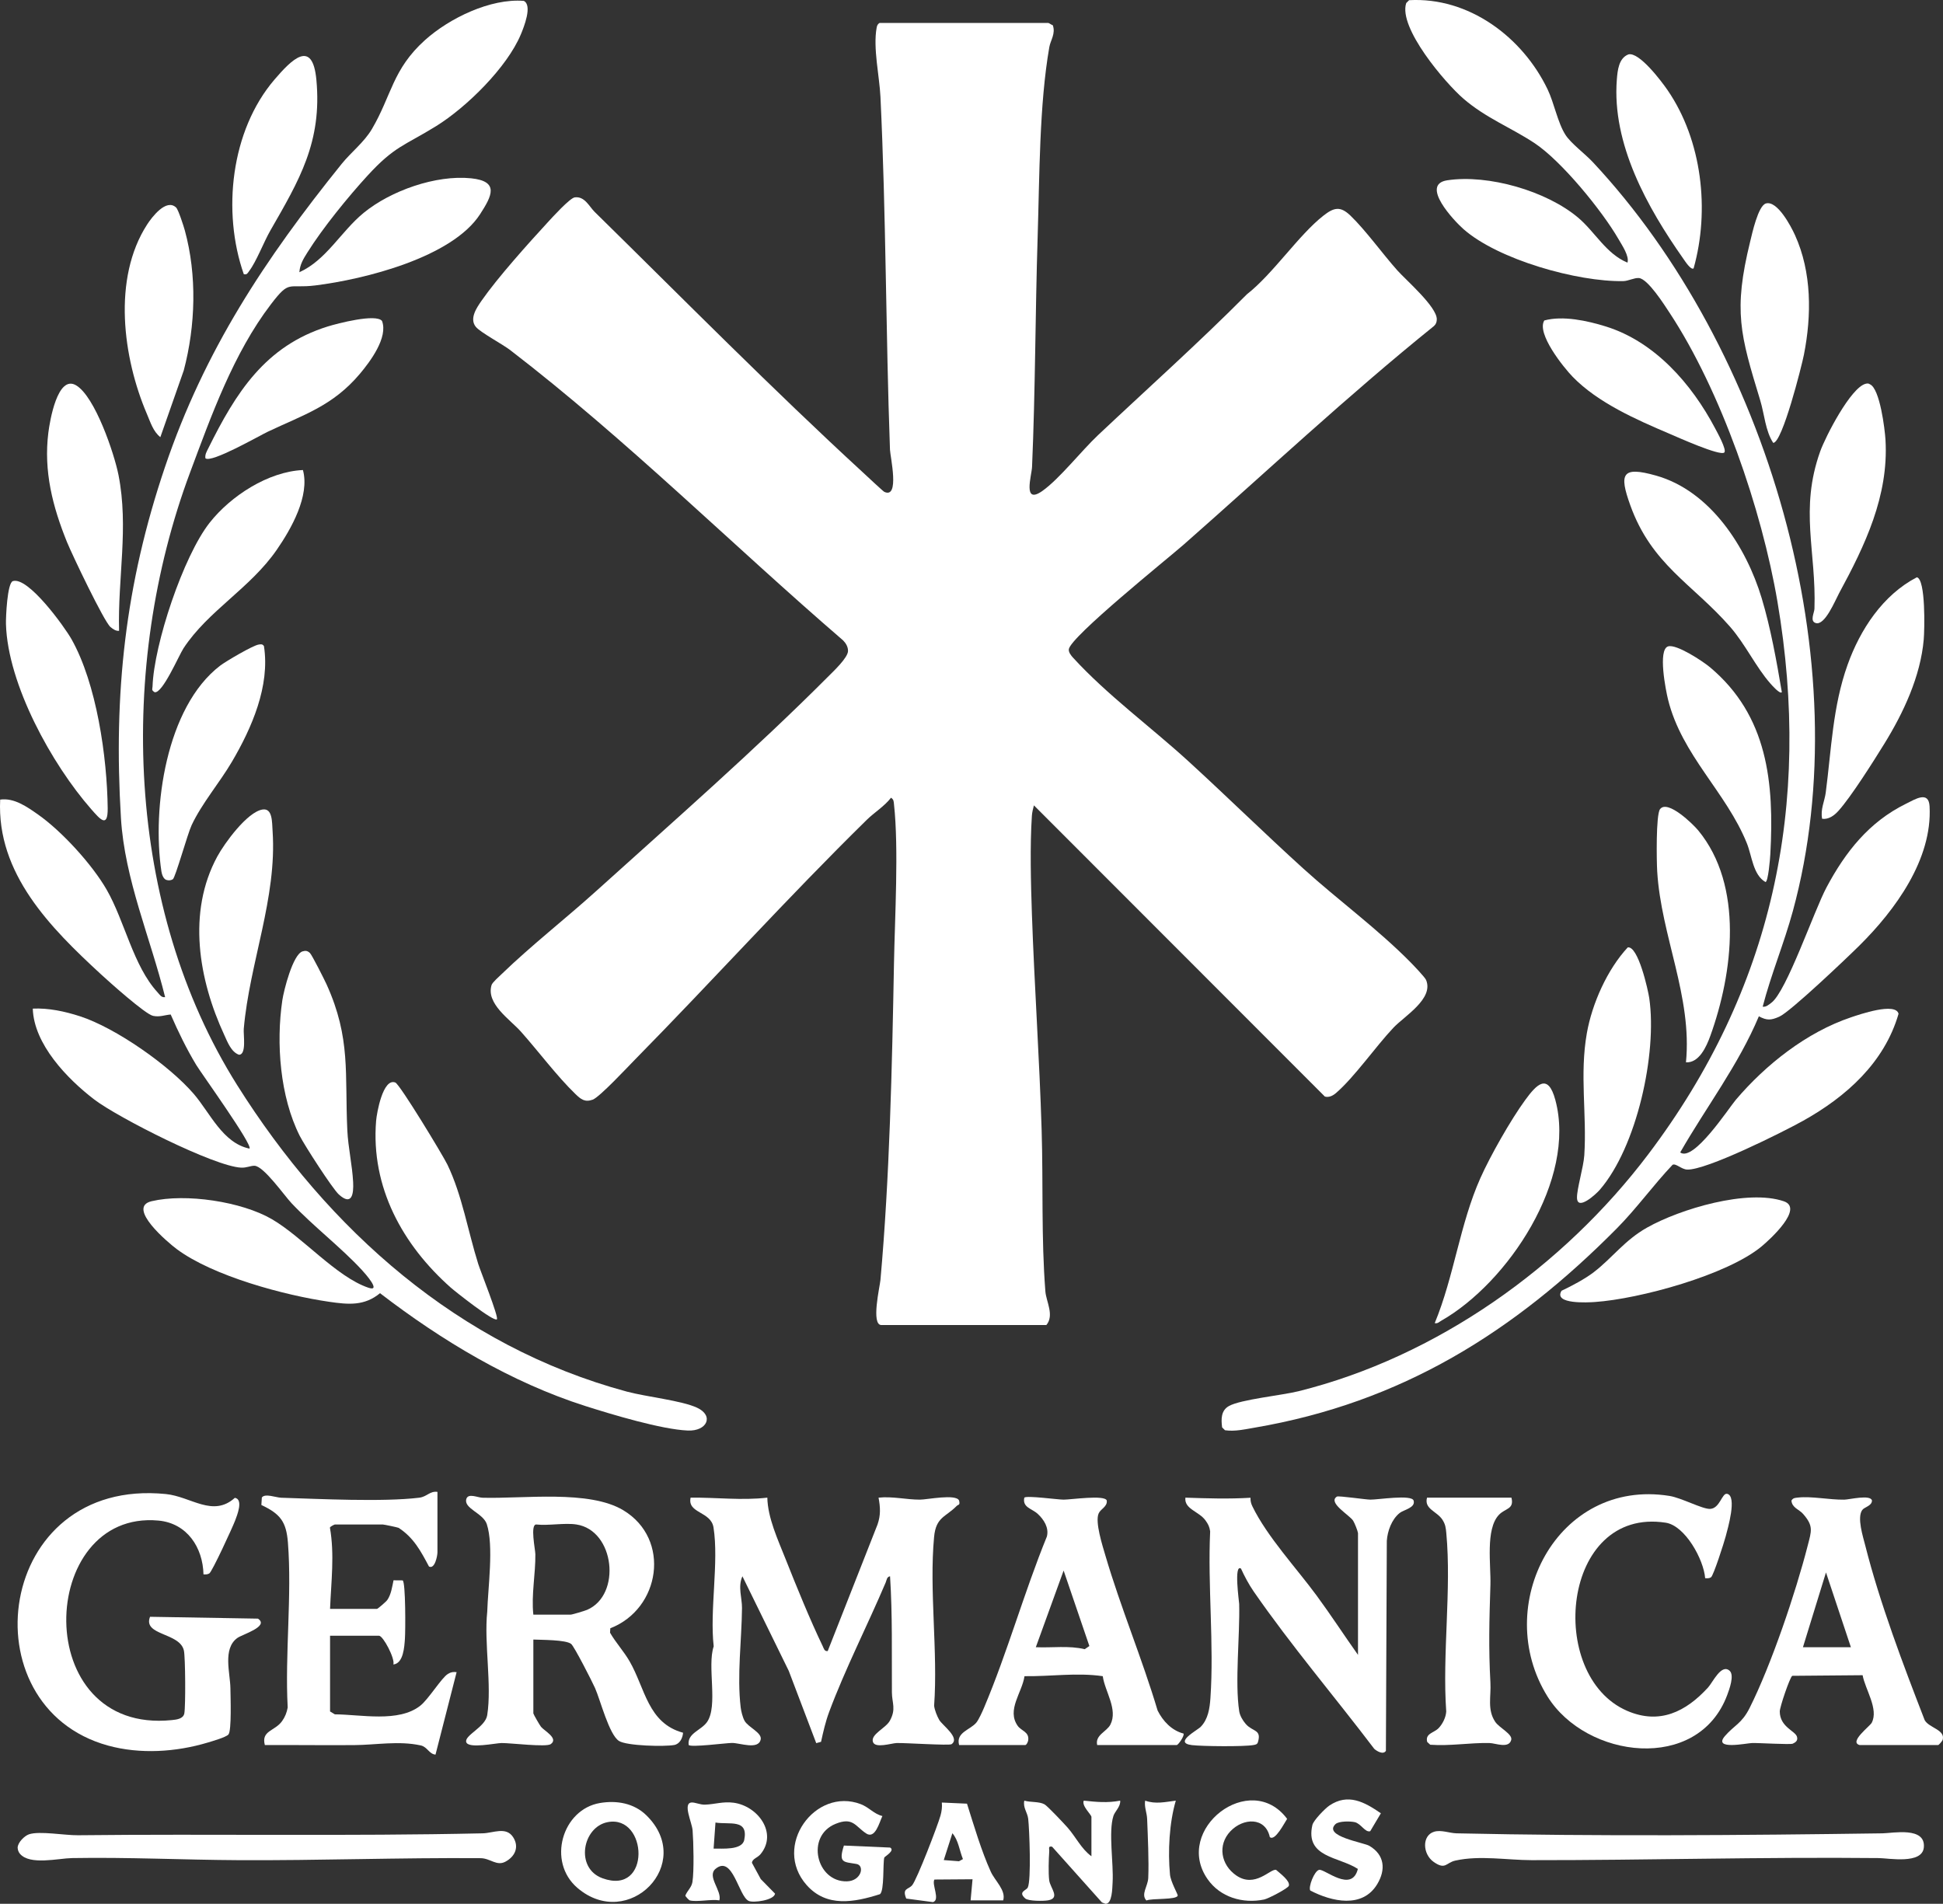 <?xml version="1.0" encoding="UTF-8"?><svg id="Layer_2" xmlns="http://www.w3.org/2000/svg" viewBox="0 0 1013.124 992.757"><rect x="0" y="0" width="1013.124" height="992.757" fill="#333333" stroke="none"/><g id="Layer_1-2"><path d="M546.597,11.962c.541.09,1.563.988,2.337,1.169,1.626,4.368-1.181,7.897-1.788,11.38-5.261,30.179-5.096,67.305-6.09,98.91-1.259,40.013-1.19,80.106-2.924,120.077-.195,4.493-5.104,19.975,5.462,12.457,8.853-6.299,20.377-20.971,28.944-29.044,25.87-24.378,52.471-48.129,77.605-73.434,13.714-10.733,26.938-30.861,39.933-41.036,5.477-4.288,8.807-5.072,14.062-.02,7.956,7.649,16.749,19.926,24.445,28.555,4.606,5.165,20.632,18.974,20.594,25.509-.008,1.442-.405,2.599-1.505,3.56-44.955,36.247-87.115,75.799-130.374,113.859-8.323,7.322-59.399,48.309-59.995,54.714-.148,1.591,1.223,3.269,2.252,4.393,17.843,19.493,40.545,36.072,60.059,53.908,20.169,18.435,39.81,37.745,59.967,56.014,18.232,16.524,38.789,31.462,56.039,49.006,1.53,1.556,7.367,7.663,7.954,9.04,4.181,9.81-11.284,18.87-17.018,24.944-9.319,9.872-20.298,25.747-29.942,34.055-1.599,1.377-3.642,2.432-5.796,1.84l-151.71-151.852c-.466,1.839-.93,3.513-1.061,5.449-1.044,15.373-.53,35.489.008,51.089,1.296,37.56,3.941,75.351,5.082,112.918.85,27.963-.232,56.208,1.951,84.049.406,5.182,4.756,12.44.508,17.492h-86c-5.547,0-.82-20.096-.512-23.512,4.776-53.032,6.069-111.558,7.054-164.946.446-24.204,2.541-60.042.008-83.09-.166-1.512-.095-2.482-1.549-3.431-3.41,4.444-8.782,7.741-12.557,11.446-41.188,40.419-80.268,83.759-120.899,125.052-3.806,3.868-18.506,19.65-22.094,20.951-4.107,1.489-6.189-.233-8.99-2.927-9.484-9.121-19.455-22.471-28.445-32.555-5.674-6.365-18.261-14.478-15.303-24.285.407-1.351,3.965-4.476,5.262-5.728,15.537-15,33.39-28.929,49.513-43.487,39.756-35.9,82.819-73.617,120.543-111.452,2.793-2.801,10.487-9.982,10.546-13.514.037-2.169-1.087-4.043-2.555-5.54-58.05-50.017-112.706-104.589-173.602-151.399-3.976-3.056-15.549-9.224-17.901-12.098-3.526-4.308.503-10.087,3.024-13.709,8.388-12.053,24.235-29.686,34.444-40.789,2.342-2.547,11.552-12.673,14.077-13.025,5.201-.726,7.558,4.765,10.409,7.568,45.958,45.165,92.635,92.446,140.014,135.986,1.62,1.489,10.348,9.691,11.022,10.006,8.163,3.807,3.083-18.333,2.951-21.979-2.222-61.361-2.02-122.684-4.969-184.031-.515-10.715-3.928-25.414-1.99-36.009.205-1.12.508-1.871,1.499-2.501h88Z" style="fill:#fff;"/><path d="M191.678,91.544c-10.189,11.116-23.427,27.375-31.393,40.107-2.088,3.337-3.87,6.155-4.185,10.305,14.042-6.321,21.686-21.26,33.526-30.964,14.088-11.546,37.676-19.88,55.959-18.019,14.855,1.512,10.957,9.122,4.744,18.721-14.619,22.587-60.34,33.962-85.861,37.139-14.573,1.814-13.194-3.239-23.186,9.814-19.528,25.511-31.205,58.332-42.201,87.799-37.737,101.137-33.681,226.806,24.6,319.431,47.443,75.401,115.567,136.205,203.2,159.8,10.001,2.693,28.575,4.644,36.602,8.398,8.955,4.188,5.178,12.329-4.855,11.896-13.776-.595-39.525-8.364-53.294-12.746-38.794-12.346-75.099-34.222-107.185-58.877-8.143,6.739-16.505,5.935-26.434,4.497-23.445-3.395-60.583-13.397-79.53-27.47-4.396-3.265-26.523-21.815-13.156-24.984,17.732-4.203,46.939.156,62.764,9.376,15.974,9.307,33.596,30.065,50.276,35.724,7.006,2.377-1.535-7.241-3.322-9.179-10.795-11.709-25.216-22.731-36.675-34.826-3.866-4.081-14.605-19.5-19.42-19.586-2.036-.036-4.038,1.111-6.892.985-14.059-.618-64.42-26.212-76.576-35.511-14.149-10.824-31.512-28.855-32.09-47.419,8.241-.384,16.715,1.442,24.538,3.971,18.676,6.037,46.634,25.639,59.444,40.556,8.466,9.858,15.052,25.598,29.017,28.473,1.883-1.785-25.202-39.369-27.803-43.687-5.043-8.372-9.382-17.287-13.282-26.244-3.315.279-5.621,1.426-9.174.714-4.036-.809-22.989-17.812-27.262-21.751C26.371,483.835-1.818,455.575.092,416.957c7.27-1.034,14.034,3.78,19.733,7.777,12.369,8.676,28.248,26.061,35.791,39.209,9.458,16.486,13.809,39.623,26.512,53.488,1.116,1.218,2.005,2.865,3.964,2.526-7.582-30.758-21.103-61.297-23.036-93.453-3.908-64.985,2.189-121.57,23.005-183.079,20.549-60.721,52.227-108.508,92.064-157.936,4.927-6.113,11.756-11.327,15.799-18.201,10.263-17.445,10.725-31.134,27.647-46.353C234.313,9.474,255.735-.927,273.102.458c4.647,2.265.035,13.748-1.525,17.485-7.195,17.24-28.375,38.044-44.173,47.827-16.557,10.253-21.612,10.375-35.726,25.774Z" style="fill:#fff;"/><path d="M830.537,84.55c90.743,96.979,139.676,261.07,104.276,390.628-4.587,16.789-11.346,32.927-15.712,49.778,1.841.239,3.134-1.034,4.477-2.013,7.937-5.787,22.251-47.903,28.805-60.194,9.869-18.507,22.164-34.123,41.4-43.6,4.858-2.393,11.891-6.951,12.343,1.332,1.508,27.651-17.992,54.138-36.503,72.508-6.477,6.427-36.058,34.587-41.838,37.159-4.369,1.945-6.506,2.058-10.674-.185-10.634,25.375-27.47,47.33-41.015,70.989,6.939,5.137,25.235-23.014,29.022-27.468,15.629-18.379,36.892-35.191,60.019-42.981,4.303-1.449,23.324-8.033,24.811-1.843-7.373,25.467-27.314,43.266-49.831,55.823-10.454,5.83-50.602,25.896-60.45,25.406-2.97-.148-5.817-3.361-7.547-2.499-10.103,10.663-18.652,22.652-28.995,33.101-53.612,54.161-112.379,90.937-189.008,103.992-5.081.866-10.187,2.077-15.384,1.336l-1.494-1.495c-.555-4.338-.608-8.809,3.577-11.143,6.166-3.439,27.601-5.552,36.287-7.713,71.963-17.909,138.018-64.875,182.389-123.611,64.784-85.758,85.351-181.924,67.312-288.105-8.176-48.128-29.437-109.969-56.293-150.707-2.721-4.128-11.253-17.618-15.951-18.057-2.324-.217-5.571,1.56-8.122,1.606-23.875.435-65.239-11.15-83.354-27.121-4.883-4.306-22.828-23.288-8.431-25.456,21.373-3.219,51.82,5.57,68.342,19.585,8.747,7.42,14.543,18.812,25.612,23.349,1.002-3.437-2.8-8.994-4.705-12.295-8.531-14.785-29.815-40.852-43.89-50.11-12.392-8.151-25.213-12.981-36.927-23.073-9.455-8.145-34.11-37.025-29.845-49.875l1.496-1.498c31.134-1.74,59.13,19.226,72.218,46.504,3.439,7.168,5.24,17.35,9.304,23.696,2.891,4.513,10.117,9.801,14.279,14.249Z" style="fill:#fff;"/><path d="M400.102,780.957c.209,10.571,5.552,22.001,9.509,31.991,5.649,14.265,12.829,31.874,19.424,45.576.567,1.179.83,2.671,2.552,2.448l25.986-66.034c1.706-4.925,1.448-8.97.522-13.972,7.259-.768,14.362,1.035,21.549,1.043,3.742.004,18.907-3.151,20.444.462.645,2.584-.427,1.982-1.228,2.798-5.798,5.908-10.819,5.713-11.802,16.154-2.623,27.867,2.06,59.761.012,88.065.277,2.302,1.508,5.342,2.646,7.354,1.581,2.797,11.117,9.408,6.439,12.678-1.172.819-24.339-.737-28.6-.599-2.76.089-11.222,2.926-12.381-.561-1.326-3.988,6.631-7.142,8.79-11.031,3.414-6.151,1.123-9.288,1.09-14.826-.119-20.249.332-40.416-.967-60.54-1.726.274-1.74,1.989-2.265,3.225-9.486,22.332-21.174,45.194-29.486,67.514-1.88,5.049-3.085,10.332-4.225,15.587l-2.514.688-14.325-37.69-24.164-49.322c-2.46,5.412-.166,11.402-.214,16.498-.155,16.722-2.667,35.193-.688,51.889.242,2.038,1.038,5.198,2.025,6.975,1.869,3.365,9.144,6.183,8.41,9.716-1.173,5.645-10.923,1.767-15.042,1.833-3.253.052-21.221,2.397-22.507,1.082-.859-6.14,6.454-7.577,9.542-11.957,5.928-8.411-.028-29.104,3.502-39.498-2.147-18.887,2.762-43.85-.098-61.984-1.343-8.516-13.738-7.263-11.947-15.56,13.446-.158,26.607,1.564,40.01-.002Z" style="fill:#fff;"/><path d="M278.097,893.462c.135.662,3.306,6.137,4,6.999,1.681,2.09,9.361,6.07,5.046,9.051-2.394,1.654-20.802-.614-25.59-.589-3.091.016-17.366,3.115-18.449-.488-1.061-3.531,9.944-7.77,10.935-14.03,2.497-15.772-1.711-37.546.016-53.984.357-12.215,3.49-34.424-.241-45.676-1.907-5.752-12.266-8.158-10.638-13.161,1.001-3.076,5.875-.649,8.379-.576,21.346.625,55.552-4.24,73.459,6.537,24.977,15.032,19.353,51.429-6.79,61.532l-.135,2.327c3.02,5.227,7.154,9.652,10.178,14.888,8.164,14.133,9.479,32.238,27.893,37.263-.203,2.717-1.638,5.827-4.585,6.388-4.952.943-24.799.491-28.845-2.114-5.163-3.324-9.696-21.327-12.454-27.546-1.461-3.294-10.828-21.691-12.462-23.027-2.748-2.245-15.735-2.087-19.718-2.293v38.5ZM300.597,794.962c-6.212-.965-14.514.708-21,0-3.245,0-.489,13.06-.452,15.452.157,10.114-2.168,21.146-1.048,31.548h19.5c.792,0,7.299-1.961,8.515-2.482,18.059-7.74,14.462-41.416-5.515-44.518Z" style="fill:#fff;"/><path d="M708.097,799.462c-.181-1.286-1.764-5.227-2.535-6.465-1.832-2.942-13.447-9.434-8.476-12.584.848-.537,14.816,1.557,17.465,1.586,3.981.044,21.544-2.803,22.536.495,1.127,3.747-5.183,4.804-7.239,6.441-4.157,3.311-6.367,9.326-6.734,14.544l-.476,109.523c-1.421,2.164-4.653.186-6.055-1.029-20.788-27.4-43.306-53.802-62.895-82.102-2.441-3.526-4.831-7.983-6.604-11.906-3.824-2.635-.976,17.25-.946,18.456.412,16.462-2.317,40.838.023,55.977.355,2.296,1.891,4.855,3.407,6.592,3.582,4.106,8.299,2.745,6.382,9.332-.327,1.303-1.214,1.431-2.352,1.641-4.873.902-26.659.682-32.051.047-9.918-1.169,2.72-7.678,4.542-9.555,3.859-3.977,4.685-9.629,5.052-14.948,1.942-28.137-1.467-58.573-.137-86.955-.337-2.39-1.012-3.704-2.37-5.63-3.416-4.847-11.243-5.947-10.542-11.957,11.451.389,22.468.739,33.951.052-.051,1.713.239,2.948.989,4.493,7.633,15.73,23.033,32.293,33.493,46.52,7.417,10.087,14.325,20.724,21.569,30.931v-63.5Z" style="fill:#fff;"/><path d="M106.103,820.966c-.344-14.121-8.619-26.674-23.466-28.045-63.195-5.833-67.339,111.621,6.958,104.038,2.515-.257,5.967-.627,6.516-3.484.7-3.645.571-29.259-.224-32.802-2.122-9.459-21.542-7.724-17.649-17.583l56.275.963c6.085,4.075-8.123,8.191-10.743,10.081-7.788,5.618-3.714,18.274-3.624,26.28.047,4.183.698,22.096-1.036,24.059-1.279,1.449-8.483,3.51-10.796,4.204-16.569,4.967-35.245,6.18-51.998,1.567-73.889-20.346-58.721-140.047,30.161-131.161,13.112,1.311,24.486,12.33,35.985,1.971,4.59.779,1.102,9.306.125,11.895-1.306,3.461-12.017,26.739-13.457,27.543-.998.557-1.937.55-3.025.473Z" style="fill:#fff;"/><path d="M228.097,777.962v31.5c0,1.81-1.357,8.983-4.413,7.418-4.255-8.023-8.003-15.088-15.835-20.169-.798-.329-7.667-1.749-8.251-1.749h-25c-.155,0-2.484,1.062-2.57,1.647,2.469,13.909.638,28.334.07,42.353h24.5c.354,0,4.697-3.694,5.356-4.644,2.01-2.894,2.526-6.886,3.244-10.25l4.755.039c1.604.971,1.471,26.388,1.185,30.394-.299,4.18-.737,12.887-6.033,13.457.974-3.013-5.327-14.997-7.507-14.997h-25.5v39.5l2.497,1.503c13.41.043,33.2,4.433,44.523-4.482,4.362-3.434,11.07-14.521,14.412-16.587,1.561-.965,2.76-1.151,4.562-.933l-11.007,42.997c-3.338-.275-4.256-4.035-7.695-4.79-11.479-2.52-23.383-.244-34.752-.166-8.029.055-16.151.027-24.001.003-7.514-.023-15.042-.076-22.544-.04-1.994-7.615,5.216-7.166,9.009-12.499,1.541-2.167,2.456-4.479,2.906-7.094-1.485-27.905,2.28-58.345.124-85.948-.858-10.981-3.99-14.973-13.848-19.631l.245-3.901c1.633-2.301,7.4.027,10.026.11,19.908.626,53.171,2.292,72.067-.016,4.023-.491,5.525-3.601,9.474-3.026Z" style="fill:#fff;"/><path d="M500.097,909.962c-1.779-6.659,5.899-7.875,9.028-11.751,1.257-1.557,3.125-5.706,3.984-7.738,12.308-29.128,20.82-59.971,32.768-89.264,1.151-4.562-1.549-8.789-4.761-11.767-3.069-2.845-8.091-3.301-7.022-8.477,1.178-1.224,17.297,1.024,20.451,1.039,3.903.019,21.686-2.654,22.546.485.372,3.237-3.176,4.267-4.242,6.729-1.947,4.497,2.022,16.793,3.537,21.954,7.967,27.143,19.122,53.639,27.214,80.786,2.742,5.502,7.336,10.421,13.496,12.018.725.996-2.737,5.985-3.499,5.985h-41.5c-1.194-5.206,5.007-6.994,6.874-10.627,4.075-7.93-2.854-17.293-3.969-25.274-13.67-1.968-27.097.197-40.807.001-1.234,8.558-9.394,17.55-3.564,25.864,1.909,2.722,6.075,3.118,5.506,7.533-.113.88-.884,2.503-1.54,2.503h-34.5ZM540.1,858.957c8.482.389,17.188-.964,25.505,1.034l2.419-1.657-13.427-39.352-14.497,39.975Z" style="fill:#fff;"/><path d="M969.597,909.962c-5.635-1.613,5.41-9.772,6.371-11.625,3.712-7.159-3.445-17.438-4.758-24.781l-36.705.314c-1.313,1.012-6.507,16.329-6.494,18.601.047,8.151,8.171,10.149,8.969,13.178.585,1.906-.605,2.893-2.181,3.601-1.334.599-17.652-.432-21.243-.328-2.906.084-20.612,3.88-14.134-3.655,4.828-5.616,8.744-6.416,12.861-14.618,11.271-22.457,24.028-60.173,30.304-84.696,1.964-7.672,3.124-10.2-2.443-16.536-2.05-2.333-5.76-3.156-6.049-6.929.901-1.47,1.964-1.398,3.452-1.571,6.89-.801,16.383,1.214,24.097,1.095,2.666-.041,13.757-2.82,14.447.467-.039,2.804-3.948,3.37-5.067,4.913-2.848,3.925.397,13.916,1.575,18.57,7.61,30.063,19.826,62.251,30.976,91.024,2.223,4.054,10.879,4.99,9.375,10.26-.201.705-2.02,2.718-2.353,2.718h-41ZM965.097,858.962l-12.988-38.998-12.012,38.998h25Z" style="fill:#fff;"/><path d="M889.106,822.964c-.745-9.695-10.393-27.369-20.574-28.937-54.392-8.381-62.439,79.81-20.106,98.107,16.951,7.326,30.641.449,42.183-12.159,2.478-2.707,6.904-12.554,11.23-8.765,2.648,2.319-.166,9.84-1.254,12.741-15.205,40.565-73.47,33.166-93.682.706-29.408-47.229,4.953-113.974,63.594-104.594,6.256,1.001,17.124,6.898,21.14,6.769,5.182-.167,6.227-8.451,8.929-7.861,5.332,1.165.278,18.251-.753,22.208-.778,2.986-6.365,20.503-7.672,21.328-1.014.64-1.931.5-3.035.458Z" style="fill:#fff;"/><path d="M10.4,966.675c-.782-.926-1.139-2.002-1.202-3.207.078-2.719,3.58-6.168,5.946-6.959,5.485-1.834,18.548.577,25.5.501,70.094-.77,140.877.565,211-1,5.521-.123,12.228-3.678,15.904,1.999,3.349,5.172.918,10.201-4.094,12.824-4.545,2.378-7.816-1.829-12.859-1.867-41.631-.317-84.347,1.251-125.958,1.04-29.038-.147-57.951-1.607-87.088-1.092-7.12.126-22.005,3.856-27.149-2.24Z" style="fill:#fff;"/><path d="M747.801,955.172c3.684-1.105,7.914.753,11.747.837,73.071,1.606,148.942,1.04,222.095 0,5.298-.075,22.59-3.628,21.478,7.414-.89,8.847-18.325,5.543-23.478,5.491-60.511-.616-121.035,1.141-181.001,1.085-12.795-.012-27.014-2.614-39.789.221-4.925,1.093-5.085,5.032-11.256.735-5.888-4.1-6.248-13.848.204-15.783Z" style="fill:#fff;"/><path d="M929.091,360.957c-.996,1.179-5.217-3.674-5.965-4.525-7.654-8.701-13.076-20.533-21.088-29.672-19.584-22.337-40.84-32.317-51.965-63.276-5.902-16.423-4.493-20.555,13.468-15.468,28.334,8.025,47.019,37.25,55.053,63.947,4.693,15.595,7.792,32.953,10.497,48.992Z" style="fill:#fff;"/><path d="M748.102,689.957c10.072-24.332,13.106-51.662,23.821-75.669,5.203-11.657,15.844-30.38,23.343-40.657,5.908-8.097,11.843-14.422,15.719-.057,11.16,41.364-24.605,95.303-59.579,115.196-1.114.633-1.803,1.528-3.303,1.187Z" style="fill:#fff;"/><path d="M6.713,303.025c7.986-2.481,26.942,23.866,30.555,30.265,13.122,23.236,18.575,61.477,18.887,88.135.125,10.694-4.03,5.719-8.57.549-20.543-23.393-43.539-65.035-44.474-96.518-.103-3.465.659-21.516,3.602-22.431Z" style="fill:#fff;"/><path d="M788.101,780.958c1.519,6.171-3.18,5.435-6.536,8.973-7.115,7.501-4.101,26.257-4.428,36.572-.568,17.921-1.006,32.861 0,50.917.405,7.265-1.76,14.082,2.528,20.472,2.085,3.106,9.086,6.36,8.325,9.38-1.197,4.749-8.221,1.708-11.353,1.648-10.399-.202-20.5,1.656-30.889.89l-1.575-1.452c-1.155-4.476,3.506-4.68,5.928-7.179,2.106-2.174,3.836-5.652,3.994-8.719-2.093-29.907,2.793-63.586.04-93.037-.258-2.759-.471-4.568-2.032-6.968-2.867-4.409-9.664-5.564-8.011-11.497l44.009-0Z" style="fill:#fff;"/><path d="M259.091,687.957c-1.503,1.579-21.767-14.5-24.007-16.483-25.142-22.266-41.789-52.372-38.972-86.996.325-3.997,3.554-22.545,10.031-19.979,2.358.934,24.746,37.851,27.132,42.784,7.676,15.873,10.756,34.922,16.109,51.891,1.143,3.622,10.754,27.682,9.707,28.783Z" style="fill:#fff;"/><path d="M950.101,426.964c-.982-4.897,1.292-9.15,1.877-13.621,2.964-22.646,3.615-44.888,11.374-66.626,6.573-18.416,18.372-36.457,36.143-45.686,4.682,1.077,4.007,27.543,3.586,32.415-1.665,19.244-10.58,38.256-20.571,54.429-5.578,9.03-17.334,27.689-23.971,35.029-2.136,2.362-5.083,4.525-8.437,4.061Z" style="fill:#fff;"/><path d="M879.101,553.965c3.344-34.295-12.944-65.773-14.994-99.513-.315-5.176-.718-29.597,1.47-32.504,3.908-5.194,17.224,7.805,19.936,11.098,23.768,28.858,18.147,74.295,6.29,107.122-2.028,5.614-5.845,14.182-12.702,13.797Z" style="fill:#fff;"/><path d="M62.091,328.957c-1.693.187-3.269-.972-4.495-1.995-3.344-2.794-20.098-37.956-22.676-44.324-7.486-18.485-12.23-36.985-9.703-57.055.771-6.124,4.792-30.316,14.436-24.67,9.879,5.783,19.953,35.68,22.148,46.844,5.386,27.4-.46,53.703.29,81.2Z" style="fill:#fff;"/><path d="M814.229,673.078c5.259-2.475,12.264-6.189,16.801-9.683,9.877-7.607,15.973-16.586,27.761-23.239,17.207-9.712,52.356-20.234,71.343-13.732,10.621,3.637-7.229,19.901-11.567,23.508-17.995,14.96-63.682,27.408-86.983,29.017-3.256.225-21.813,1.341-17.355-5.871Z" style="fill:#fff;"/><path d="M848.737,494.041c5.457-.956,10.631,22.323,11.238,26.542,4.146,28.803-6.46,77.499-25.856,99.902-1.848,2.134-11.596,11.132-11.834,4.212-.156-4.518,3.404-16.083,3.802-22.244,1.383-21.444-2.494-42.064,1.328-63.672,2.743-15.511,10.667-33.256,21.322-44.739Z" style="fill:#fff;"/><path d="M157.955,245.106c3.661,13.462-6.105,30.675-13.637,41.577-13.902,20.124-35.777,31.762-48.632,51.368-2.441,3.722-10.968,23.765-15.073,22.907-1.837-1.176-1.122-1.584-1.075-2.981.745-22.026,16.016-67.891,29.73-85.344,11.055-14.069,30.64-26.722,48.687-27.527Z" style="fill:#fff;"/><path d="M157.785,496.099c1.6-.479,2.581-.289,3.823.857,1.017.938,7.602,13.985,8.664,16.33,12.787,28.234,9.433,46.697,10.834,76.166.425,8.933,2.574,18.125,3.026,26.965.315,6.159-.615,12.646-7.452,6.46-3.318-3.002-17.955-25.731-20.405-30.594-10.278-20.406-12.375-48.29-9.059-70.7.745-5.035,5.47-23.958,10.568-25.484Z" style="fill:#fff;"/><path d="M869.773,337.069c4.376-1.359,18.209,7.818,21.847,10.87,30.171,25.305,33.509,60.265,31.467,97.513-.137,2.499-1.097,14.208-2.505,14.505-6.51-3.682-7.05-13.589-9.737-20.242-10.767-26.657-33.887-45.851-41.087-74.913-1.158-4.676-5.425-26.042.015-27.732Z" style="fill:#fff;"/><path d="M972.844,200.107c.828-.202,1.513-.213,2.227.312,5.142,2.301,7.737,23.356,8.068,29.001,1.71,29.173-10.678,54.99-24.187,79.896-2.081,3.837-7.439,17.126-12.232,15.566-3.135-1.021-.698-5.324-.626-7.432,1.019-29.763-7.847-51.683,2.98-82.012,2.734-7.66,15.927-33.422,23.771-35.331Z" style="fill:#fff;"/><path d="M134.823,336.119c1.212-.186,2.025-.375,2.807.808,3.244,20.774-6.357,42.713-16.726,60.342-6.406,10.892-15.623,21.614-20.984,33.016-2.126,4.521-8.467,27.387-9.795,28.209-1.064.658-2.201.686-3.374.355-1.57-.505-2.365-2.94-2.59-4.452-4.923-33.073,2.381-85.637,30.606-107.264,2.995-2.295,17.077-10.557,20.056-11.013Z" style="fill:#fff;"/><path d="M920.805,106.095c5.917-1.666,13.027,11.838,15.148,16.51,8.784,19.347,8.704,41.875,4.653,62.366-1.163,5.881-11.281,46.013-16.01,45.97-4.103-6.243-4.575-14.942-6.782-22.198-10.397-34.191-14.126-46.561-5.232-82.796,1.004-4.089,4.143-18.704,8.222-19.853Z" style="fill:#fff;"/><path d="M136.839,422.144c5.326-.876,4.979,6.528,5.3,11.276,2.35,34.789-12.015,68.631-15.032,103.052-.269,3.073,1.546,13.566-2.51,13.532-4.093-1.45-5.977-6.675-7.682-10.361-13.315-28.786-19.394-63.895-3.624-92.987,3.75-6.919,15.573-23.2,23.548-24.512Z" style="fill:#fff;"/><path d="M91.844,108.228c1.155,1.104,3.938,9.764,4.536,11.95,6.385,23.322,5.617,49.67-.567,73l-12.202,34.775c-3.76-2.959-5.15-7.749-6.983-12.022-12.572-29.327-18.093-70.712.082-98.855,2.511-3.888,10.005-13.751,15.134-8.848Z" style="fill:#fff;"/><path d="M127.111,142.959c-11.364-32.455-6.808-74.836,16.016-101.467,8.919-10.407,19.813-21.502,21.841.099,3.043,32.416-8.927,52.383-24.042,78.7-3.348,5.829-7.263,16.139-10.984,21.016-.859,1.126-1.046,2.045-2.831,1.653Z" style="fill:#fff;"/><path d="M899.096,235.957c-2.081,2.074-24.71-8.12-28.683-9.812-17.188-7.32-37.241-16.134-50.364-29.636-4.71-4.846-19.033-22.63-14.809-29.403,9.712-2.644,22.469.142,32.077,3.136,25.61,7.981,44.795,30.025,56.951,53.049,1.041,1.972,6.228,11.272,4.829,12.666Z" style="fill:#fff;"/><path d="M107.102,238.957c-.286-1.929.639-3.425,1.443-5.047,14.408-29.074,29.668-53.486,62.336-63.663,4.989-1.554,25.198-6.838,28.309-2.883,3.265,8.547-6.09,21.108-11.581,27.612-14.107,16.708-29.184,21.26-47.893,30.107-4.52,2.138-29.694,16.618-32.614,13.875Z" style="fill:#fff;"/><path d="M883.087,139.957c-1.417,1.061-4.609-3.966-5.398-5.088-18.693-26.578-37.281-59.752-34.628-93.444.373-4.739.991-11.092,6-13.044,5.624-1.517,17.375,14.139,20.468,18.648,17.977,26.21,22.077,62.608,13.559,92.927Z" style="fill:#fff;"/><path d="M569.097,967.962v-20.5c0-1.21-5.221-5.771-3.995-8.495,6.672.702,12.302,1.266,18.991.001.277,3.106-2.773,5.596-3.529,7.962-2.676,8.378.135,24.658-.419,34.58-.186,3.328-.219,11.355-3.735,11.246l-1.829-.702-25.999-29.083c-2.263-.419-1.377.988-1.486,2.476-.29,3.978-.496,11.24-.023,15.039.497,3.991,5.98,9.245-.506,10.449-2.389.444-10.361.468-11.976-.963-3.95-3.501.498-4.12,1.299-5.685,1.893-3.7.87-30.314.238-35.856-.378-3.313-2.839-5.86-2.025-9.464,3.207.948,7.765.362,10.554,1.935,1.553.876,10.149,10.006,11.954,12.046,4.309,4.869,7.2,11.177,12.486,15.014Z" style="fill:#fff;"/><path d="M312.835,940.199c8.738-1.473,17.705.08,24.153,6.372,25.773,25.147-9.291,60.661-35.901,37.901-15.956-13.647-7.966-40.951,11.749-44.273ZM316.84,950.173c-13.159,2.556-17.114,23.995-2.718,29.255,25.591,9.35,23.65-33.32,2.718-29.255Z" style="fill:#fff;"/><path d="M359.597,990.962c-.317-.086-2.206-2.015-2.247-2.491.994-2.552,3.231-4.187,3.694-7.062.914-5.677.573-20.845.089-26.983-.324-4.102-5.279-14.174-.542-14.492,1.875-.126,4.436,1.208,7.006,1.122,5.106-.171,9.365-1.74,14.917-1.007,12.544,1.655,23.168,15.799,14.025,26.855-1.474,1.782-4.389,2.428-4.45,4.508l4.595,8.464,7.442,7.584c-.513,3.509-11.45,4.894-13.757,3.795-5.303-2.527-8.284-24.145-17.245-16.744-4.719,3.898,3.416,11.454,1.974,16.452-4.232-.736-11.806,1.009-15.5,0ZM372.092,963.967c4.424-.081,14.873.971,15.976-4.53,2.23-11.124-7.702-7.838-15.002-9.052l-.975,13.582Z" style="fill:#fff;"/><path d="M460.102,946.979c-1.631,3.445-3.772,12.28-8.557,9.036-5.683-3.852-6.855-8.6-15.851-4.952-15.816,6.414-9.969,30.401,5.908,29.985,7.571-.198,9.387-8.297,4.974-9.068-6.678-1.168-9.515-.323-6.542-9.6l24.095,1.051c2.793,1.565-2.911,4.685-3.049,5.238-.795,3.191.103,17.108-2.224,19.059-13.419,4.27-27.851,7.026-38.269-4.757-17.977-20.333,4.493-51.185,28.193-42.194,4.349,1.65,6.921,5.165,11.321,6.202Z" style="fill:#fff;"/><path d="M506.097,990.962l1.005-11.003-19.866.146c-1.577,2.473,3.195,10.642-.767,11.779l-13.93-1.856c-2.274-5.538,1.123-4.601,3.114-6.989,2.44-2.926,13.333-31.164,14.741-36.276.639-2.319.924-4.405.699-6.807l13.12.586c3.628,11.449,7.458,24.541,12.381,35.422,2.177,4.812,8.023,9.697,6.503,14.997h-17ZM492.102,969.956l7.943.616,2.053-1.128c-1.827-4.416-2.329-9.831-5.506-13.477l-4.49,13.99Z" style="fill:#fff;"/><path d="M696.351,951.208c-6.594,6.339,14.662,9.56,17.67,11.33,7.97,4.69,8.644,12.414,4.11,19.958-7.693,12.799-23.69,9.19-34.913,3.341-1.139-1.786,2.071-10.159,4.572-10.78,2.825-.702,17.075,12.309,20.232-.492-9.883-6.443-27.605-5.909-23.712-22.893.558-2.433,6.652-8.655,8.853-10.142,9.73-6.574,18.332-1.861,26.854,4.032l-5.552,9.339c-2.668.807-4.753-3.96-8.076-4.722-2.317-.531-8.339-.604-10.038,1.03Z" style="fill:#fff;"/><path d="M662.111,957.96c-2.314-10.566-13.894-10.048-20.547-3.031-6.849,7.224-4.91,17.558,3.032,23.034,9.898,6.825,17.8-3.658,20.795-2.894,1.9,1.714,7.421,5.711,6.651,8.272-.415,1.382-10.749,6.737-12.889,7.179-11.161,2.303-22.913-1.188-29.493-10.622-18.099-25.948,22.269-57.204,41.478-31.436-1.243,1.793-6.307,11.935-9.028,9.498Z" style="fill:#fff;"/><path d="M613.092,938.967c-3.407,11.579-4.176,26.417-3.034,38.533.356,3.782,4.16,10.363,4.042,10.94-.493,2.397-13.437,1.322-16.342,2.594-3.019-3.192.781-7.417.965-11.736.381-8.909-.221-21.674-.585-30.878-.125-3.162-1.569-6.209-1.034-9.455,5.465,1.944,10.495.682,15.988.002Z" style="fill:#fff;"/></g></svg>